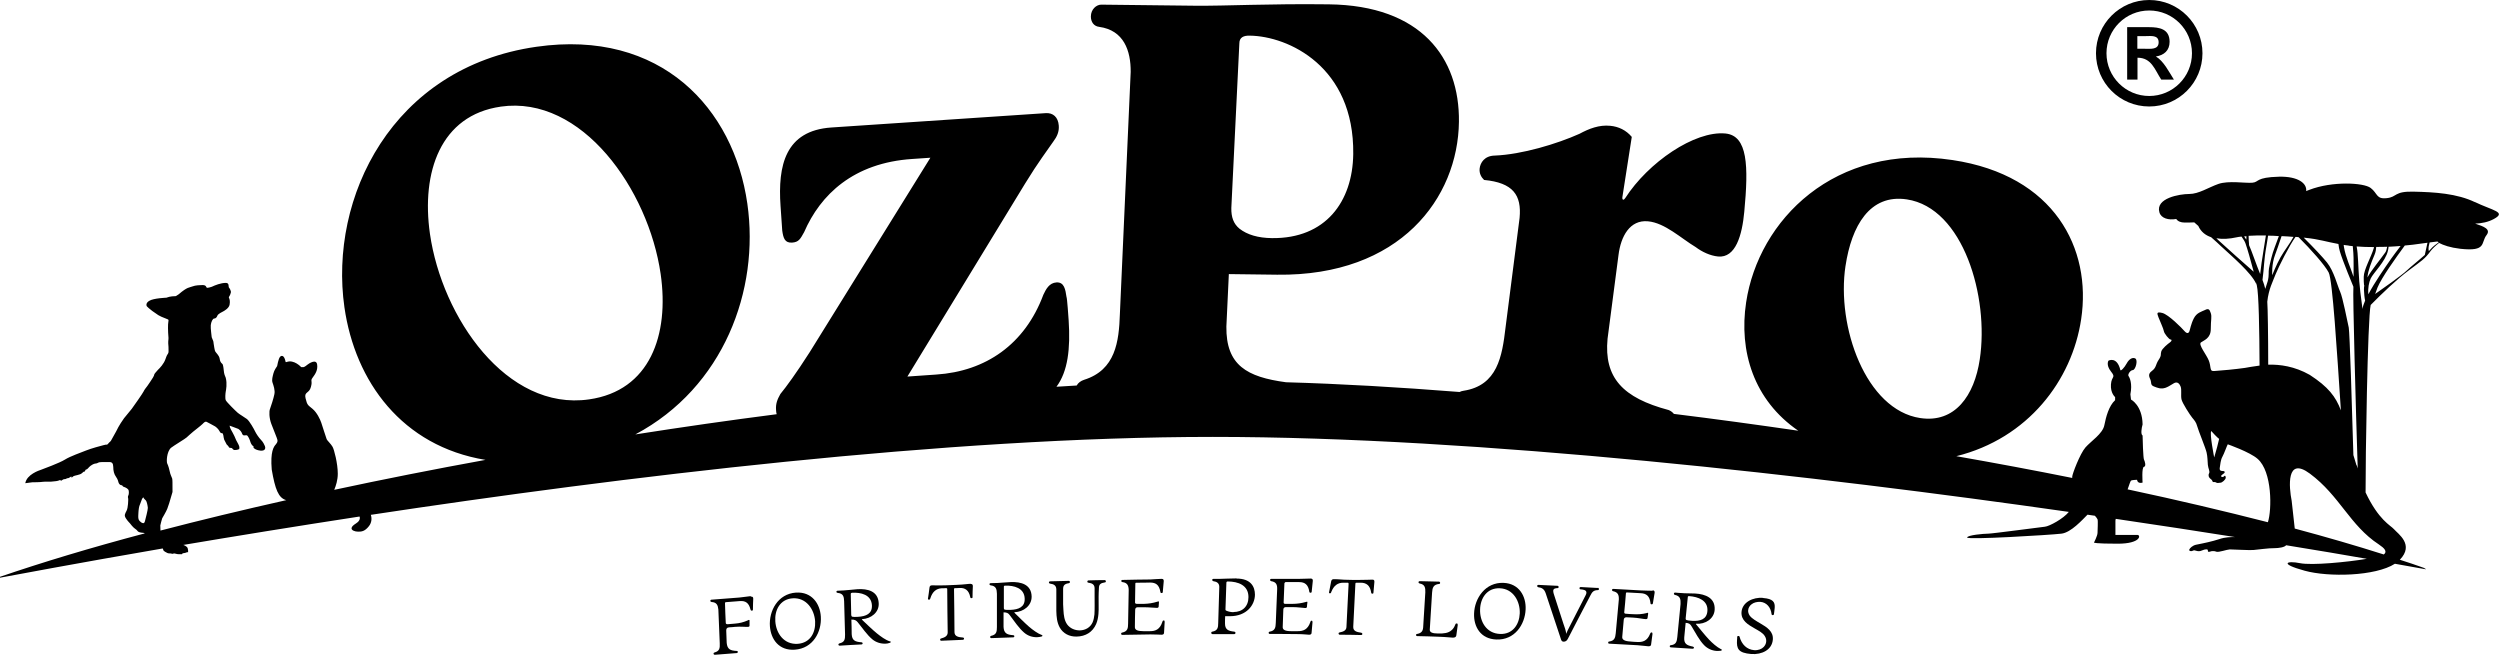 <svg xmlns="http://www.w3.org/2000/svg" id="Layer_2" viewBox="0 0 162 42.42"><defs><style>.cls-1{fill-rule:evenodd;}</style></defs><g id="Layer_1-2"><g><g><path class="cls-1" d="M139.27,0c1.91,0,3.45,1.55,3.45,3.45s-1.54,3.45-3.45,3.45-3.45-1.54-3.45-3.45,1.55-3.45,3.45-3.45h0Zm0,.68c1.53,0,2.77,1.24,2.77,2.77s-1.24,2.77-2.77,2.77-2.77-1.24-2.77-2.77,1.24-2.77,2.77-2.77h0Z"></path><path d="M137.84,5.15V1.76h1.42c.68,0,1.33,.12,1.33,.95,0,.56-.36,.87-.89,.95,.51,.3,.85,1,1.17,1.5h-.82c-.43-.66-.63-1.42-1.54-1.42v1.42h-.66Zm.66-1.99h.5c.36,0,.88,.07,.88-.42s-.51-.4-.85-.4h-.53v.83Z"></path></g><g><path d="M160.4,13.11c-1.19-.58-2.66-.66-3.97-.69-1.31-.04-1.08,.35-1.77,.42-.69,.08-.58-.31-1.04-.66-.46-.35-2.49-.45-3.97,.12-.07,.03-.14,.06-.21,.08,.06-.49-.51-.96-1.76-.93-1.54,.04-1.27,.35-1.73,.39-.46,.04-1.54-.15-2.2,.08-.65,.23-1.27,.65-1.89,.65s-2.2,.27-1.93,1.19c.11,.39,.6,.52,1.09,.43,.11,.16,.31,.23,.53,.23,.25,0,.46,0,.64-.01,.08,.07,.17,.15,.26,.23,.17,.38,.47,.61,.83,.73,.26,.23,.5,.44,.66,.6,.69,.64,1.95,1.71,2.26,2.42v-.09c0,.06,.02,.12,.04,.18,.13,.51,.17,2.92,.18,5.21-.42,.05-.75,.12-.95,.15-.54,.08-1.58,.18-1.96,.2-.05,0-.09,0-.11,0-.21,0-.12-.31-.27-.68-.15-.38-.69-1.03-.51-1.17,.19-.14,.64-.26,.64-.87,0-.61,.08-.78,0-1.03-.08-.25-.15-.32-.38-.2-.23,.11-.53,.17-.72,.54-.19,.37-.25,.76-.29,.85-.04,.09-.13,.18-.31-.02-.17-.2-1.04-1.08-1.44-1.18-.4-.1-.34,.03-.25,.28,.09,.24,.33,.75,.35,.9,.02,.15,.33,.53,.43,.54,.1,0,.09,.1-.04,.19-.13,.09-.51,.4-.56,.59-.06,.19,.04,.23-.17,.54-.21,.32-.14,.5-.44,.72-.3,.22-.14,.42-.08,.59,.06,.16-.02,.32,.21,.41,.23,.09,.45,.19,.75,.09,.29-.1,.54-.33,.67-.34,.13-.02,.25,.07,.32,.27,.07,.2,0,.56,.05,.81,.05,.25,.56,1.03,.7,1.2,.13,.16,.25,.28,.32,.55,.07,.27,.56,1.45,.61,1.71,.06,.26,.06,.54,.08,.79,.02,.24,.15,.42,.08,.55-.07,.13-.02,.26,.06,.33,.08,.07,.13,.09,.16,.19,.03,.08,.09,.03,.17,.05,.02,0,.03,.01,.05,.02,.11,.07,.17,.02,.29,.02s.35-.21,.35-.33-.07-.16-.11-.09c-.04,.07-.23,.08-.18-.05,.13-.12,.23-.15,.22-.22,0-.07-.09-.07-.14-.07-.06,0-.21,0-.18-.2,.03-.2,.06-.53,.17-.72,.11-.19,.31-.76,.35-.81,0,0,1.43,.5,1.93,.94,.96,.83,.93,3.31,.67,4.11-2.85-.73-5.9-1.45-9.09-2.13,.1-.3,.19-.55,.22-.57,.07-.04,.39-.05,.39-.05,.04,.29,.36,.18,.36,.18,0,0-.07-.99,.09-1.02s.05-.38,0-.47c-.05-.09-.09-1.33-.09-1.56-.13-.07-.07-.47,0-.72-.02-1.24-.75-1.61-.75-1.61l-.04-.34c.14-.7-.05-1.09-.12-1.18-.07-.09,.1-.38,.28-.39,.18-.02,.34-.65,.16-.75s-.41,.04-.56,.32-.39,.52-.41,.43c-.22-.91-.77-.61-.77-.61,0,0-.18,.27,.16,.7,.34,.43,.04,.27,0,.84s.27,.82,.27,.82v.2c-.41,.38-.59,1.08-.7,1.63s-.86,1.02-1.22,1.43c-.36,.41-.86,1.74-.86,1.9,0,.01,0,.04,0,.08-2.44-.49-4.95-.96-7.51-1.41,4.64-1.15,7.5-4.91,8.09-8.88,.69-4.56-1.72-9.32-8.34-10.31-7.66-1.15-12.57,3.92-13.37,9.22-.48,3.17,.49,6.34,3.38,8.32-2.69-.39-5.38-.76-8.06-1.09-.09-.11-.21-.2-.34-.25-2.97-.79-4.2-2.09-3.96-4.62l.71-5.43c.15-1.2,.73-2.29,1.91-2.18,1.1,.1,2.15,1.11,3.09,1.67,.41,.31,.94,.56,1.45,.61,1.14,.11,1.56-1.38,1.7-2.9,.28-2.96,.23-4.93-1.22-5.07-2-.19-5.01,1.88-6.49,4.18-.05,.07-.09,.11-.13,.11-.04,0-.07-.05-.06-.16l.61-3.91c-.36-.43-.85-.67-1.4-.72-.71-.07-1.36,.18-1.99,.52-1.45,.65-3.73,1.34-5.48,1.41-.67,.01-.95,.46-.99,.85-.03,.31,.11,.56,.29,.73,1.88,.18,2.44,.98,2.3,2.46l-.91,7.1c-.22,1.87-.52,3.76-2.72,4.1-.09,.01-.18,.04-.26,.08-3.92-.31-7.7-.53-11.22-.63,0,0-.01,0-.02,0-2.54-.34-3.9-1.1-3.87-3.61l.16-3.4,3.13,.04c7.98,.1,11.72-4.98,11.78-9.91,.05-4.15-2.45-7.54-8.43-7.61-3.83-.05-6.69,.11-8.65,.09l-6.1-.07c-.31,0-.67,.3-.67,.77,0,.35,.19,.63,.54,.67,1.6,.22,2.05,1.55,2.04,2.92l-.7,15.68c-.06,1.8-.28,3.63-2.32,4.27-.21,.07-.38,.19-.48,.37-.43,.02-.87,.05-1.31,.08,.74-.99,.91-2.47,.79-4.3-.01-.16-.1-1.48-.14-1.52-.07-.47-.14-.97-.65-.94-.47,.03-.68,.44-.85,.8-1.2,3.22-3.74,4.96-6.94,5.17l-1.87,.13,7.63-12.51c.85-1.39,1.46-2.18,1.82-2.71,.25-.33,.39-.65,.36-1.04-.04-.55-.37-.84-.84-.81l-13.89,.93c-3,.2-3.48,2.47-3.3,5.08l.11,1.6c.07,.5,.17,.81,.64,.78,.43-.03,.53-.23,.78-.68,1.05-2.42,3.19-4.49,7.01-4.74l1.17-.08-7.82,12.6c-.89,1.39-1.5,2.22-1.9,2.71-.21,.37-.31,.65-.28,1.04,0,.1,.02,.19,.04,.27-3.04,.39-6.1,.83-9.16,1.31,5.73-3.05,8.06-9.36,7.26-14.95-.88-6.16-5.58-11.33-13.67-10.17-9.37,1.34-13.45,9.79-12.44,16.88,.69,4.82,3.74,9,9.14,9.89-3.35,.61-6.63,1.26-9.8,1.94,.11-.26,.23-.64,.23-1.04,0-.67-.24-1.59-.34-1.75-.09-.17-.36-.42-.38-.49-.03-.07-.28-.86-.35-1.07-.07-.21-.28-.66-.57-.9-.28-.24-.34-.21-.45-.69-.1-.43,.24-.29,.35-.73,.12-.44-.06-.37,.11-.6,.17-.23,.35-.49,.29-.86-.06-.37-.53-.06-.64,.03-.11,.09-.21,.17-.3,.15h-.09s-.47-.52-.95-.33c-.04,.01-.06,0-.06,0,0,0-.06-.4-.24-.4-.18,0-.24,.32-.31,.66-.04,.06-.19,.27-.24,.47-.05,.2-.12,.42-.06,.6,.06,.18,.18,.5,.12,.76-.05,.26-.22,.78-.28,.94-.07,.16-.06,.59,.08,.97,.14,.38,.4,.99,.4,1.05,0,.06,.03,.12-.1,.28-.14,.15-.37,.47-.27,1.64,.22,1.27,.43,1.84,.94,1.98-2.85,.64-5.58,1.3-8.15,1.97,0-.12-.01-.3-.01-.33,0-.04,.1-.39,.12-.46,.04-.07,.26-.44,.33-.62,.07-.18,.15-.42,.34-1.09,0-.62,0-.78-.02-.87-.03-.09-.13-.29-.15-.42-.02-.13-.11-.44-.17-.55-.06-.11-.04-.76,.24-1.02,.16-.13,.96-.61,1.01-.67,.05-.06,.3-.26,.43-.38,.13-.11,.49-.38,.6-.49,.11-.11,.18-.19,.28-.14,0,0,.48,.25,.54,.29,.06,.04,.21,.15,.31,.35,.03,.04,.04,.09,.14,.09,.1,0,.08,.25,.14,.42,.06,.09,.13,.28,.16,.31,.03,.03,.13,.12,.14,.17,.01,.04,.09,.06,.17,.06s.07,.14,.23,.13c.16,0,.27-.06,.27-.06,0,0,.03-.08,0-.19-.03-.11-.22-.41-.23-.47-.01-.05-.13-.29-.19-.4-.06-.1-.2-.34-.2-.46,0,0,.52,.19,.56,.21s.17,.13,.22,.24c.05,.11,.06,.2,.21,.18,.14-.01,.14-.03,.23,.12,.09,.16,.11,.26,.14,.34,.03,.08,.09,.2,.19,.25v.09s.1,.15,.45,.19c.34,.03,.33-.19,.29-.29-.04-.09-.11-.26-.25-.4-.14-.14-.32-.41-.39-.56-.07-.15-.36-.67-.53-.8-.25-.18-.43-.27-.59-.4-.15-.13-.73-.7-.78-.82-.05-.12-.02-.45,0-.56,.02-.1,.1-.51,0-.89-.05-.12-.11-.24-.13-.49-.02-.24-.06-.38-.08-.4-.02-.01-.13-.11-.16-.23-.03-.12-.01-.21-.17-.41-.15-.19-.15-.14-.2-.41-.05-.26-.05-.36-.06-.4,0-.04-.1-.24-.11-.29,0-.05-.08-.58-.06-.78,.02-.2,.12-.43,.22-.43s.17-.08,.21-.19c.04-.11,.31-.24,.39-.28,.07-.04,.36-.2,.4-.43,.04-.23,0-.36-.04-.44s.06-.08,.12-.34c.03-.11-.09-.3-.13-.34-.03-.04,.04-.29-.19-.29-.33,0-.7,.15-.91,.25-.2,.07-.32,.07-.32,.07,0,0-.05-.06-.06-.09s-.07-.09-.21-.09c-.14,0-.48,.01-.67,.09-.19,.08-.31,.01-.89,.51-.19,.12-.17,.12-.22,.12-.05,0-.32,0-.58,.1,0,0-.83,.03-1.1,.2-.25,.14-.19,.33-.16,.36,.02,.03,.2,.19,.35,.3,.15,.11,.32,.22,.39,.27s.25,.13,.61,.27c.04,.03,.07,.01,.04,.17-.03,.15-.03,.56,.01,1.04,0,.19-.04,.17,0,.58,0,.27,.02,.35-.03,.43-.05,.08-.07,.08-.17,.37s-.36,.57-.48,.68c-.11,.12-.24,.27-.24,.3s-.04,.14-.09,.21c-.05,.07-.29,.46-.36,.54-.06,.08-.2,.25-.24,.35-.04,.1-.68,1.01-.77,1.13-.09,.12-.44,.54-.5,.61-.06,.08-.34,.48-.51,.85-.15,.26-.33,.59-.34,.61-.01,.02-.08,.09-.12,.12-.04,.03-.09,.13-.14,.13-.05,0-.11,0-.24,.04-.13,.03-.79,.21-1.11,.34-.32,.13-1.02,.37-1.37,.59-.35,.22-1.42,.61-1.55,.66-.12,.04-.92,.3-1.02,.87,0,0,.4-.05,.46-.06,.05,0,.49,0,.68-.03,.19-.02,.28,0,.53-.01,.25-.02,.45-.04,.54-.09,.08-.05,.1,.04,.1,.04,0,0,.16-.11,.2-.11,.04,0,.11,0,.18-.05,.07-.05,.02,.06,.28-.12,.03-.01,.03,.07,.03,.07,0,0,.03,0,.08-.06,.04-.06,.21-.08,.31-.11,.1-.03,.2-.05,.27-.11,.07-.06,.14-.14,.19-.11,0,0,.06-.13,.07-.13s.07,0,.15-.09c.07-.09,.24-.25,.45-.3,.09,0,.18-.04,.23-.07,.05-.03,.29-.03,.49-.03s.3,0,.33,.02c.03,.03,.12,.02,.13,.29,0,.26,.05,.47,.18,.65,.12,.17,.14,.29,.16,.36,.02,.06,.07,.17,.19,.18,.07,0,.09,.09,.11,.09s.26,.09,.33,.19c.07,.1,.04,.35,0,.4-.03,.04-.02,.17,0,.21,0,.04,0,.57-.11,.77-.1,.2-.17,.29-.04,.49,.13,.2,.24,.29,.26,.32,.02,.03,.22,.29,.37,.38,.15,.09,.08,.19,.41,.23,.07,0,.11,0,.19,.04-3.51,.93-6.69,1.89-9.43,2.83-.03,0-.02,.05,.01,.05,1.09-.2,4.94-.93,10.57-1.9,.02,.02,.03,.03,.03,.04,0,.03-.01,.09,.12,.17,.14,.07,.17,.12,.34,.11,.08,0,.15,.06,.24,0,.08,0,.18,.05,.29,.05h.24s-.01-.06,.11-.07c.13,0,.17-.07,.28-.06,0,0,.02-.24-.08-.34-.07-.06-.16-.11-.23-.13,3.32-.56,7.19-1.19,11.42-1.84,.07,.18-.07,.35-.22,.44-.2,.13-.3,.22-.3,.33,0,.12,.21,.21,.42,.21,.21,0,.43,0,.71-.36,.17-.22,.2-.49,.12-.73,16.12-2.44,37.37-5.05,54.56-5.05s39.24,2.54,55.47,4.86c-.34,.43-1.25,.93-1.55,.96-.38,.04-3.41,.45-3.68,.45s-1.34,.09-1.36,.25c-.02,.16,5.34-.16,6.11-.25,.62-.07,1.36-.9,1.69-1.23,.16,.02,.32,.05,.48,.07,.08,.09,.16,.19,.17,.23,.04,.11,0,.7,0,.88s-.23,.63-.23,.63c0,0,.04,.07,1.54,.07s1.51-.57,1.27-.57h-1.42v-.9s0-.08,.02-.14c2.8,.41,5.39,.81,7.73,1.18-.28,0-.63,0-1.01,.13-.12,.04-.25,.08-.37,.11-.51,.14-.99,.22-1.16,.26-.21,.05-.38,.21-.42,.3-.04,.09,.08,.15,.21,.09,.13-.06,.12-.02,.24,0,.11,.03,.22,.05,.39-.03,.17-.08,.37-.09,.36,0-.01,.08,.02,.13,.15,.08,.08-.03,.15-.04,.24-.03,.05,0,.1,.02,.16,.04,.17,.05,.67-.14,.87-.15,.2,0,1.25,.06,1.52,.04,.27-.02,1.02-.13,1.37-.12,.29,0,.67-.06,.76-.19,2.04,.33,3.8,.63,5.23,.88-1.24,.21-3.58,.44-4.34,.28-.84-.17-1.37,.03,.31,.49,1.55,.43,4.59,.36,5.85-.45,.95,.17,1.63,.29,2.01,.36,.03,0-.12-.09-.15-.1-.5-.18-1.01-.35-1.54-.52,.95-.98-.11-1.67-.38-1.98-.22-.25-.99-.58-1.84-2.38-.01-1.97,.13-11.31,.33-12.15,.7-.71,1.71-1.68,2.48-2.25,.83-.62,1.03-.73,1.4-1.24,.12-.16,.32-.35,.55-.53,.29,.15,.71,.3,1.38,.38,1.73,.19,1.31-.39,1.7-.89,.29-.38-.18-.56-.74-.74,.44-.02,.84-.1,1.21-.3,.85-.46-.08-.54-1.27-1.12Zm-16.87,16.36c-.03,.1-.05,.17-.05,.17,0,0-.31-1.55-.19-1.71,0,0,.12,.13,.24,.26,.11,.11,.22,.22,.27,.25-.06,.28-.19,.77-.27,1.03Zm-23.94-12.24c.39-2.59,1.57-4.67,3.97-4.31,3.67,.55,5.34,6.34,4.73,10.36-.35,2.36-1.61,4.15-3.86,3.81-3.52-.53-5.44-5.92-4.84-9.87ZM80.31,2.81c0-.39,.28-.51,.67-.5,2.5,.03,6.78,2,6.71,7.67-.04,3.09-1.79,5.49-5.27,5.45-.9-.01-1.6-.22-2.1-.61-.39-.32-.54-.75-.53-1.34l.52-10.67ZM32.44,6.91c5.27-.76,9.58,5.38,10.37,10.84,.57,3.95-.69,7.57-4.64,8.13-5.34,.77-9.53-5.31-10.31-10.73-.57-3.99,.68-7.68,4.59-8.24ZM9.14,33.84c-.2-.14-.18-.28-.18-.43,0-.15,.02-.26,.02-.33,0-.07,.04-.26,.05-.29,0-.03,.12-.28,.14-.37,.02-.09,.13-.25,.13-.17,0,.04,.11,.13,.16,.19,.05,.06,.11,.33,.12,.47,0,.14-.14,.68-.19,.87-.05,.19-.17,.12-.27,.05ZM152.19,15.92c.09,.01,.18,.02,.27,.03,.03,.32,.05,.61,.05,.75,0,.26,.01,.75,0,1.24-.21-.65-.51-1.27-.62-1.92,0-.05-.02-.1-.02-.15,.1,.02,.21,.03,.32,.04Zm-4.35-.62c.27,.01,.53,.03,.78,.05-.25,.46-.58,.86-.84,1.32-.28,.5-.54,1.16-.54,1.16,0,0-.05-.71,.19-1.33,.09-.23,.25-.7,.42-1.21Zm-.87-.03c.23,0,.47,.01,.7,.03-.18,.52-.37,.93-.49,1.43-.17,.69-.17,.73-.17,1.02s-.07,.5-.07,.5l-.15,.47c-.05-.19-.1-.38-.18-.58,.11-.8,.08-1.23,.26-2.23,.03-.19,.07-.4,.1-.63Zm-1.4,.03c0,.09-.01,.17-.01,.23-.04-.06-.09-.13-.14-.21,.05,0,.1,0,.16-.01Zm-1.77,.31s-.11-.1-.18-.17c.4,.07,.85,.04,1.3-.06,.1-.02,.21-.04,.33-.05,.13,.18,.22,.33,.26,.45,.12,.34,.33,1.07,.53,1.83-.46-.39-1.9-1.69-2.24-2Zm1.94,.24c-.02-.18-.03-.37-.03-.57,.35-.02,.73-.03,1.12-.02-.06,.38-.11,.72-.15,.94-.09,.52-.18,1.17-.22,1.56-.23-.55-.55-1.5-.73-1.9Zm1.24,7.79c0-1.9-.03-3.74-.06-4.09,.09-.83,.36-1.3,.54-1.78,.19-.47,.89-1.87,1.29-2.42,.07,0,.13,.01,.2,.02,.79,.79,1.69,1.79,1.95,2.29,.25,.49,.53,5.02,.79,8.93-.34-.9-.82-1.52-2.02-2.3-.99-.56-1.93-.68-2.69-.66Zm7.49,12.29c-1.79-.57-3.72-1.13-5.77-1.68-.06-.58-.2-1.8-.2-1.8-.17-.86-.37-2.91,1.18-1.76,1.94,1.44,2.59,3.36,4.47,4.59,.36,.24,.57,.46,.32,.65Zm-1.77-5.78c-.07-.23-.14-.45-.2-.66-.09-3.18-.24-7.96-.3-8.26-.1-.44-.39-1.96-.56-2.33-.17-.37-.4-1.33-.85-1.89-.24-.3-.89-1-1.51-1.61,.04,0,.07,0,.11,.01,.89,.09,1.36,.26,2.14,.4,.02,.17,.05,.34,.09,.47,.18,.62,.88,2.3,.88,2.3-.05,.5,.16,8.08,.28,11.78-.02-.07-.04-.13-.06-.2Zm.51-11.67c-.04,.18-.03,.37,0,.67,.01,.12,.03,.23,.05,.33-.09,.21-.15,.39-.17,.54-.05-.35-.1-.74-.14-1.09-.12-.97-.12-1.88-.18-2.53-.01-.13-.03-.28-.06-.43,.35,.03,.73,.04,1.12,.04,0,.04,0,.07-.02,.1-.15,.52-.64,1.37-.64,1.83,0,.21,0,.4,.02,.55Zm.66-1.97c.08-.19,.1-.35,.11-.51,.23,0,.47,0,.71-.01-.03,.17-.07,.3-.13,.38-.31,.44-.91,1.16-1.15,1.61,.04-.46,.24-.94,.46-1.47Zm-.4,2.56c-.04-.39,.04-.78,.15-1.02,.17-.37,.96-1.1,1.12-1.81,.02-.07,.03-.16,.04-.25,.26-.01,.52-.03,.78-.05-.24,.31-.45,.6-.61,.82-.44,.63-1.08,1.55-1.48,2.31Zm3.67-2.56c-.41,.37-.93,.78-1.17,1.01-.3,.3-1.79,1.34-2.06,1.53,.05-.15,.1-.29,.15-.41,.28-.67,1.15-1.88,1.77-2.73,.35-.03,.7-.07,1.02-.12,.15-.02,.31-.04,.45-.06-.05,.2-.13,.58-.17,.78Zm.39-.39s-.09,.1-.14,.15c-.02-.06-.05-.2,.03-.48,0-.03,.02-.05,.02-.08,.17-.02,.34-.04,.5-.06,.03,.02,.06,.04,.09,.05-.21,.15-.39,.29-.5,.42Z"></path><path d="M48.64,38.63c-.17,.01-.46,.07-.73,.09-.6,.04-1.21,.09-1.81,.14-.04,0-.07,.03-.07,.08,0,.04,.04,.06,.08,.07,.33,.02,.41,.2,.44,.49,.03,.73,.06,1.46,.09,2.19,.01,.3,0,.5-.34,.59-.04,.01-.07,.04-.06,.08,0,.05,.05,.07,.08,.07,.47-.04,.94-.07,1.41-.11,.05,0,.08-.03,.08-.08,0-.04-.04-.07-.08-.06-.41-.02-.6-.11-.64-.52-.01-.27-.02-.53-.03-.8,0-.12,.04-.2,.19-.21,.13,0,.26-.02,.38-.03,.37-.03,.66,.01,.84,0,.06,0,.11-.03,.1-.09,0-.1,0-.21,0-.31,0-.04,0-.05-.04-.05-.02,0-.05,.01-.07,.03-.27,.12-.55,.19-.84,.21-.16,.01-.31,.02-.47,.04-.08,0-.11-.03-.12-.08-.02-.43-.04-.86-.05-1.29,0-.04,.02-.06,.06-.06,.3-.02,.6-.05,.9-.07,.37-.03,.59,.12,.69,.54,.02,.06,.03,.08,.09,.08,.05,0,.07-.02,.07-.09,0-.23,.01-.46,.02-.68,0-.09-.03-.15-.15-.14Z"></path><path d="M51.58,38.4c-1.18,.08-1.76,1.19-1.69,2.18,.06,.84,.58,1.59,1.61,1.52,1.19-.08,1.75-1.16,1.69-2.14-.05-.85-.59-1.62-1.6-1.56Zm.12,3.32c-.91,.06-1.41-.69-1.46-1.46-.05-.72,.3-1.43,1.12-1.49,.89-.06,1.41,.72,1.46,1.49,.04,.71-.3,1.4-1.13,1.46Z"></path><path d="M57.66,41.56c-.28-.09-.58-.31-.84-.52-.33-.27-.64-.58-.95-.87-.02-.02-.02-.02-.02-.03,0,0,0-.02,.02-.02,.57-.03,1.11-.44,1.07-1.04-.04-.78-.72-.94-1.38-.9-.32,.02-.62,.07-.88,.08-.14,0-.27,.02-.41,.02-.04,0-.07,.03-.07,.07,0,.04,.03,.06,.08,.07,.36,.03,.41,.24,.42,.54,.02,.72,.04,1.43,.06,2.15,0,.3-.01,.5-.36,.58-.04,.01-.07,.04-.07,.08,0,.05,.05,.07,.08,.07,.47-.03,.94-.06,1.41-.08,.04,0,.08-.03,.08-.07,0-.04-.04-.07-.08-.07-.41-.03-.61-.12-.63-.53,0-.31-.01-.63-.02-.94,.21-.01,.31,.05,.41,.17,.3,.37,.61,.83,.95,1.11,.24,.2,.55,.29,.85,.28,.09,0,.18-.02,.27-.05,.05-.01,.07-.04,.07-.06,0-.02-.02-.04-.05-.05Zm-2.5-1.68c-.01-.46-.02-.93-.03-1.39,0-.05,.03-.07,.09-.08,.56-.03,1.24,.12,1.28,.81,.03,.55-.38,.72-.9,.75-.39,.02-.42,0-.43-.09Z"></path><path d="M62.91,37.83c-.17,0-.42,.05-.95,.07-.24,.01-.48,.02-.72,.03-.28,.01-.52,0-.85,0-.09,0-.15,.04-.16,.15-.03,.24-.06,.48-.1,.72,0,.04,.03,.06,.06,.06,.06,0,.08-.03,.1-.1,.13-.41,.37-.62,.73-.64,.1,0,.19,0,.29-.01,.04,0,.07,.02,.07,.06,0,.94,.02,1.87,.03,2.81,0,.24-.2,.33-.42,.39-.05,.01-.07,.04-.07,.08,0,.05,.04,.07,.08,.07,.46-.02,.92-.04,1.39-.06,.05,0,.08-.04,.08-.08,0-.04-.04-.07-.08-.07-.29-.02-.53-.07-.54-.34,0-.93-.02-1.87-.03-2.8,0-.04,.02-.06,.06-.06,.1,0,.2,0,.29-.01,.37-.02,.61,.15,.7,.58,.01,.06,.03,.09,.08,.08,.05,0,.08-.02,.07-.09,0-.23,.01-.45,.02-.68,0-.09-.02-.15-.14-.15Z"></path><path d="M67.51,41.15c-.27-.1-.57-.32-.83-.54-.32-.28-.63-.6-.93-.89-.02-.02-.02-.02-.02-.03,0,0,0-.02,.02-.02,.57-.02,1.11-.42,1.1-1.02-.02-.78-.69-.96-1.36-.93-.32,.01-.62,.05-.89,.06-.14,0-.27,0-.41,.01-.04,0-.08,.03-.07,.07,0,.04,.03,.06,.07,.07,.36,.04,.4,.25,.41,.55,0,.72,0,1.43,0,2.15,0,.3-.03,.5-.37,.57-.04,.01-.07,.04-.07,.08,0,.05,.05,.07,.08,.07,.47-.02,.94-.03,1.41-.05,.04,0,.08-.02,.08-.07,0-.04-.03-.07-.08-.07-.41-.03-.6-.13-.62-.54,0-.31,0-.63,0-.94,.21,0,.31,.05,.4,.18,.29,.38,.59,.84,.93,1.13,.24,.21,.54,.31,.85,.3,.09,0,.18-.02,.27-.04,.05-.01,.07-.03,.07-.06,0-.02-.02-.04-.05-.05Zm-2.46-1.74c0-.46,0-.93,0-1.39,0-.05,.03-.07,.09-.07,.56-.02,1.24,.15,1.26,.84,.02,.55-.4,.71-.92,.73-.39,.01-.42-.01-.43-.1Z"></path><path d="M71.57,37.59c-.34,0-.69,.01-1.03,.02-.05,0-.08,.03-.08,.08,0,.04,.03,.07,.08,.07,.23,.03,.39,.12,.39,.36,0,.18,0,.36,0,.55,0,.33,.01,.82-.01,1.14-.02,.17-.05,.36-.12,.52-.15,.33-.46,.51-.83,.52-.31,0-.62-.12-.82-.39-.18-.26-.22-.57-.24-.93,0-.11-.01-.24-.02-.37,0-.34,0-.65,0-.99,0-.24,.1-.34,.38-.38,.04-.01,.06-.03,.06-.08,0-.05-.04-.07-.07-.07-.4,.01-.81,.02-1.21,.03-.05,0-.08,.03-.08,.08,0,.04,.03,.06,.08,.07,.23,.03,.39,.11,.4,.36,0,.21,0,.42,0,.63,0,.26,0,.51,0,.77,.01,.4,.04,.75,.22,1.08,.22,.39,.62,.6,1.09,.59,.59-.01,1.04-.29,1.27-.81,.09-.21,.13-.43,.15-.66,.03-.34,0-.77,.01-1.11,0-.19,.01-.37,.02-.56,0-.24,.11-.33,.38-.37,.05,0,.07-.03,.07-.08,0-.05-.05-.07-.08-.07Z"></path><path d="M75.4,40.21c-.05,0-.07,.04-.08,.09-.16,.5-.46,.6-.8,.6-.14,0-.29,0-.43,0-.38,0-.55-.08-.55-.26,0-.38,.01-.76,.02-1.13,0-.09,.06-.16,.15-.16,.14,0,.28,0,.42,0,.36,0,.63,.04,.84,.04,.06,0,.1-.02,.11-.08,0-.1,.02-.19,.02-.29,0-.04,0-.05-.03-.05-.02,0-.05,.01-.08,.02-.28,.09-.56,.13-.85,.14-.16,0-.31,0-.47,0-.08,0-.11-.03-.12-.08,0-.41,.02-.83,.02-1.24,0-.03,.02-.05,.05-.05,.3,0,.61,0,.91-.01,.37,0,.58,.15,.66,.59,0,.06,.03,.09,.08,.09,.05,0,.08-.02,.08-.09,.02-.23,.04-.45,.06-.68,0-.09-.02-.15-.14-.15-.17,0-.49,.03-.73,.04-.6,0-1.2,.02-1.81,.03-.04,0-.08,.03-.07,.07,0,.04,.03,.06,.07,.07,.33,.04,.4,.23,.41,.51-.01,.73-.03,1.46-.04,2.19,0,.3-.04,.5-.38,.57-.05,.01-.07,.03-.07,.08,0,.05,.04,.07,.08,.07,.61-.01,1.21-.02,1.82-.03,.33,0,.63,.02,.72,.02,.1,0,.16-.04,.16-.13,.01-.23,.03-.46,.04-.69,0-.05,0-.11-.07-.11Z"></path><path d="M80.13,37.48c-.48,0-.82,.03-1.09,.03-.14,0-.27,0-.41,0-.04,0-.08,.03-.08,.07,0,.04,.03,.06,.07,.08,.23,.03,.39,.13,.39,.37-.02,.78-.05,1.56-.07,2.34,0,.3-.04,.5-.38,.56-.05,.01-.07,.03-.07,.08,0,.05,.04,.08,.08,.08,.47,0,.94,0,1.41,0,.04,0,.08-.03,.08-.08,0-.04-.03-.07-.08-.08-.4-.04-.6-.14-.6-.53,0-.16,0-.32,.01-.47,.1,0,.21,0,.31,0,1.07,0,1.61-.71,1.62-1.39,0-.52-.26-1.05-1.2-1.05Zm-.19,2.19c-.17,0-.34-.04-.46-.09-.05-.02-.07-.04-.07-.09,.02-.58,.04-1.15,.06-1.73,0-.05,.03-.08,.09-.08,.67,0,1.34,.24,1.34,1.01,0,.6-.38,.97-.97,.97Z"></path><path d="M83.28,37.72c.3,0,.61,0,.91,0,.37,0,.58,.17,.65,.6,0,.06,.03,.09,.08,.09,.05,0,.08-.02,.08-.09,.02-.23,.05-.45,.07-.68,0-.09-.02-.15-.14-.15-.17,0-.49,.02-.74,.02-.6,0-1.2,0-1.81,0-.04,0-.08,.03-.08,.07,0,.04,.03,.06,.07,.08,.33,.05,.4,.23,.39,.52-.03,.73-.06,1.46-.09,2.19-.01,.3-.05,.5-.39,.56-.05,.01-.07,.03-.07,.08,0,.05,.04,.07,.08,.07,.61,0,1.21,0,1.82,.01,.33,0,.63,.04,.72,.04,.1,0,.16-.04,.16-.12,.02-.23,.04-.46,.06-.68,0-.05,0-.11-.06-.11-.05,0-.07,.04-.08,.09-.17,.5-.47,.59-.82,.59-.14,0-.29,0-.43,0-.38,0-.55-.09-.54-.27,.01-.38,.03-.76,.04-1.13,0-.09,.06-.16,.16-.16,.14,0,.28,0,.42,0,.36,0,.63,.05,.84,.06,.06,0,.1-.02,.11-.07,0-.1,.02-.19,.03-.29,0-.04,0-.05-.03-.05-.02,0-.05,.01-.08,.02-.28,.08-.57,.12-.85,.12-.16,0-.31,0-.47,0-.08,0-.11-.03-.11-.09,.02-.41,.03-.83,.05-1.24,0-.03,.02-.05,.05-.05Z"></path><path d="M88.95,37.56c-.17,0-.42,.02-.95,.02-.24,0-.48,0-.72-.01-.28,0-.52-.04-.85-.04-.09,0-.15,.04-.17,.14-.05,.24-.09,.48-.14,.72,0,.04,.03,.06,.05,.06,.06,0,.08-.03,.1-.1,.16-.4,.41-.59,.77-.59,.1,0,.19,0,.29,0,.04,0,.06,.03,.06,.06-.05,.93-.09,1.87-.14,2.8,0,.24-.22,.32-.44,.36-.05,.01-.07,.03-.07,.07,0,.05,.04,.08,.07,.08,.46,0,.93,.01,1.39,.02,.05,0,.08-.03,.08-.07,0-.04-.03-.07-.07-.08-.29-.04-.53-.1-.52-.38,.05-.93,.09-1.87,.14-2.8,0-.04,.02-.06,.06-.06,.1,0,.2,0,.29,0,.37,0,.6,.19,.67,.62,0,.06,.03,.09,.07,.09,.05,0,.08-.01,.08-.08,.02-.23,.04-.45,.06-.68,0-.09-.01-.15-.13-.15Z"></path><path d="M94.39,40.4c-.06,0-.08,.04-.09,.08-.06,.15-.13,.27-.23,.35-.21,.2-.52,.23-.89,.22-.35,0-.54-.07-.53-.25,.05-.8,.1-1.61,.15-2.41,.02-.3,.08-.51,.45-.55,.05,0,.07-.03,.07-.07,0-.05-.04-.08-.07-.08-.42-.01-.83-.02-1.25-.03-.05,0-.08,.03-.08,.07,0,.04,.03,.07,.07,.08,.35,.06,.38,.28,.37,.58-.05,.76-.09,1.52-.14,2.27-.02,.26-.14,.37-.39,.42-.05,0-.07,.03-.07,.07,0,.05,.04,.07,.07,.07,.46,.01,.92,.02,1.38,.04,.59,.02,.8,.06,.94,.06,.13,0,.21-.05,.22-.15,.03-.22,.06-.44,.09-.66,0-.05,0-.11-.06-.11Z"></path><path d="M97.43,37.77c-1.18-.05-1.88,1-1.91,1.99-.03,.84,.41,1.64,1.44,1.68,1.19,.05,1.86-.97,1.9-1.95,.04-.85-.42-1.68-1.43-1.72Zm1.05,1.98c-.03,.71-.45,1.36-1.27,1.33-.91-.03-1.33-.83-1.3-1.6,.02-.72,.45-1.39,1.27-1.36,.89,.03,1.33,.86,1.3,1.63Z"></path><path d="M103.53,38.1c-.37-.02-.74-.04-1.1-.06-.04,0-.08,.03-.08,.07,0,.04,.02,.07,.07,.08,.14,.01,.39,.03,.38,.22,0,.04-.02,.1-.05,.16-.36,.7-.71,1.4-1.07,2.09-.07,.13-.13,.26-.18,.39,0,.02,0,.02-.01,.02,0,0-.01,0,0-.02-.02-.2-.12-.45-.18-.63-.21-.65-.42-1.3-.63-1.95-.02-.07-.03-.13-.03-.18,0-.15,.14-.18,.28-.18,.04,0,.07-.03,.07-.07,0-.04-.03-.08-.07-.08-.42-.02-.83-.04-1.25-.06-.03,0-.07,.02-.07,.07,0,.04,.02,.07,.06,.08,.25,.03,.4,.13,.49,.39,.33,1,.67,2,1,3.01,.03,.08,.07,.13,.17,.13,.09,0,.2-.04,.27-.19,.48-.94,.97-1.87,1.46-2.81,.11-.22,.21-.34,.48-.34,.05,0,.07-.03,.07-.07,0-.05-.03-.08-.07-.08Z"></path><path d="M107.09,38.28c-.17-.01-.49,0-.74-.02-.6-.03-1.2-.07-1.81-.1-.04,0-.08,.02-.08,.07,0,.04,.02,.07,.07,.08,.32,.07,.38,.25,.37,.54-.07,.73-.13,1.46-.2,2.18-.03,.3-.08,.49-.42,.54-.05,0-.07,.03-.07,.07,0,.05,.03,.07,.07,.07,.61,.03,1.21,.07,1.82,.1,.33,.02,.63,.07,.72,.07,.1,0,.16-.03,.17-.11,.03-.23,.06-.45,.09-.68,0-.05,0-.11-.06-.11-.05,0-.07,.04-.09,.08-.19,.49-.5,.56-.85,.54-.14,0-.29-.02-.43-.03-.38-.02-.54-.12-.53-.29,.03-.38,.07-.75,.1-1.13,.01-.09,.07-.15,.17-.15,.14,0,.28,.02,.42,.02,.36,.02,.63,.09,.84,.1,.06,0,.1-.02,.11-.07,.01-.09,.03-.19,.04-.28,0-.04,0-.05-.03-.06-.02,0-.05,0-.08,.02-.28,.07-.57,.09-.86,.07-.16,0-.31-.02-.47-.03-.08,0-.11-.04-.11-.09,.04-.41,.08-.82,.11-1.24,0-.03,.02-.05,.06-.05,.3,.02,.61,.03,.91,.05,.37,.02,.57,.2,.62,.63,0,.06,.02,.09,.07,.09,.05,0,.08-.01,.09-.08,.04-.22,.07-.45,.11-.67,0-.09-.01-.15-.13-.16Z"></path><path d="M111.51,42.06c-.26-.13-.54-.38-.77-.62-.29-.31-.56-.66-.83-.98-.02-.02-.01-.02-.01-.03,0,0,0-.02,.02-.01,.57,.04,1.15-.31,1.19-.9,.05-.77-.59-1.02-1.26-1.06-.32-.02-.63,0-.89-.03-.14,0-.27-.02-.41-.03-.04,0-.08,.02-.08,.07,0,.04,.02,.07,.07,.08,.35,.08,.37,.29,.36,.59-.07,.71-.14,1.43-.21,2.14-.03,.3-.08,.49-.42,.53-.04,0-.07,.03-.07,.07,0,.05,.04,.07,.07,.07,.47,.03,.94,.06,1.41,.09,.04,0,.08-.02,.09-.06,0-.04-.03-.07-.07-.08-.41-.08-.59-.19-.56-.6,.03-.31,.06-.63,.09-.94,.21,.01,.3,.08,.38,.22,.25,.41,.5,.9,.81,1.22,.22,.23,.51,.36,.81,.38,.09,0,.18,0,.27-.01,.05,0,.07-.03,.07-.05,0-.02-.01-.04-.04-.06Zm-1.86-1.83c-.39-.03-.42-.05-.42-.15,.05-.46,.09-.92,.14-1.39,0-.05,.04-.07,.1-.06,.56,.04,1.22,.27,1.17,.96-.04,.55-.47,.67-.99,.64Z"></path><path d="M114.25,38.74c-.66-.05-1.35,.28-1.4,.92-.04,.55,.43,.82,.85,1.06,.24,.14,.53,.28,.66,.5,.07,.11,.1,.23,.09,.35-.01,.13-.06,.24-.16,.35-.13,.14-.36,.23-.62,.21-.47-.04-.81-.36-.95-.88,0,0-.01-.04-.07-.04-.05,0-.08,.03-.08,.06,0,.06,0,.13-.01,.19-.04,.58,.08,.85,.92,.92,.69,.05,1.35-.27,1.4-.94,.04-.52-.37-.79-.82-1.05-.2-.12-.53-.29-.68-.5-.07-.11-.11-.22-.1-.34,.01-.15,.09-.3,.23-.4,.14-.11,.35-.16,.56-.15,.39,.03,.68,.34,.73,.81,0,0,.01,.05,.07,.05,.05,0,.08-.03,.08-.06,0-.04,.04-.22,.05-.41,.03-.38-.11-.59-.75-.64Z"></path></g></g></g></svg>